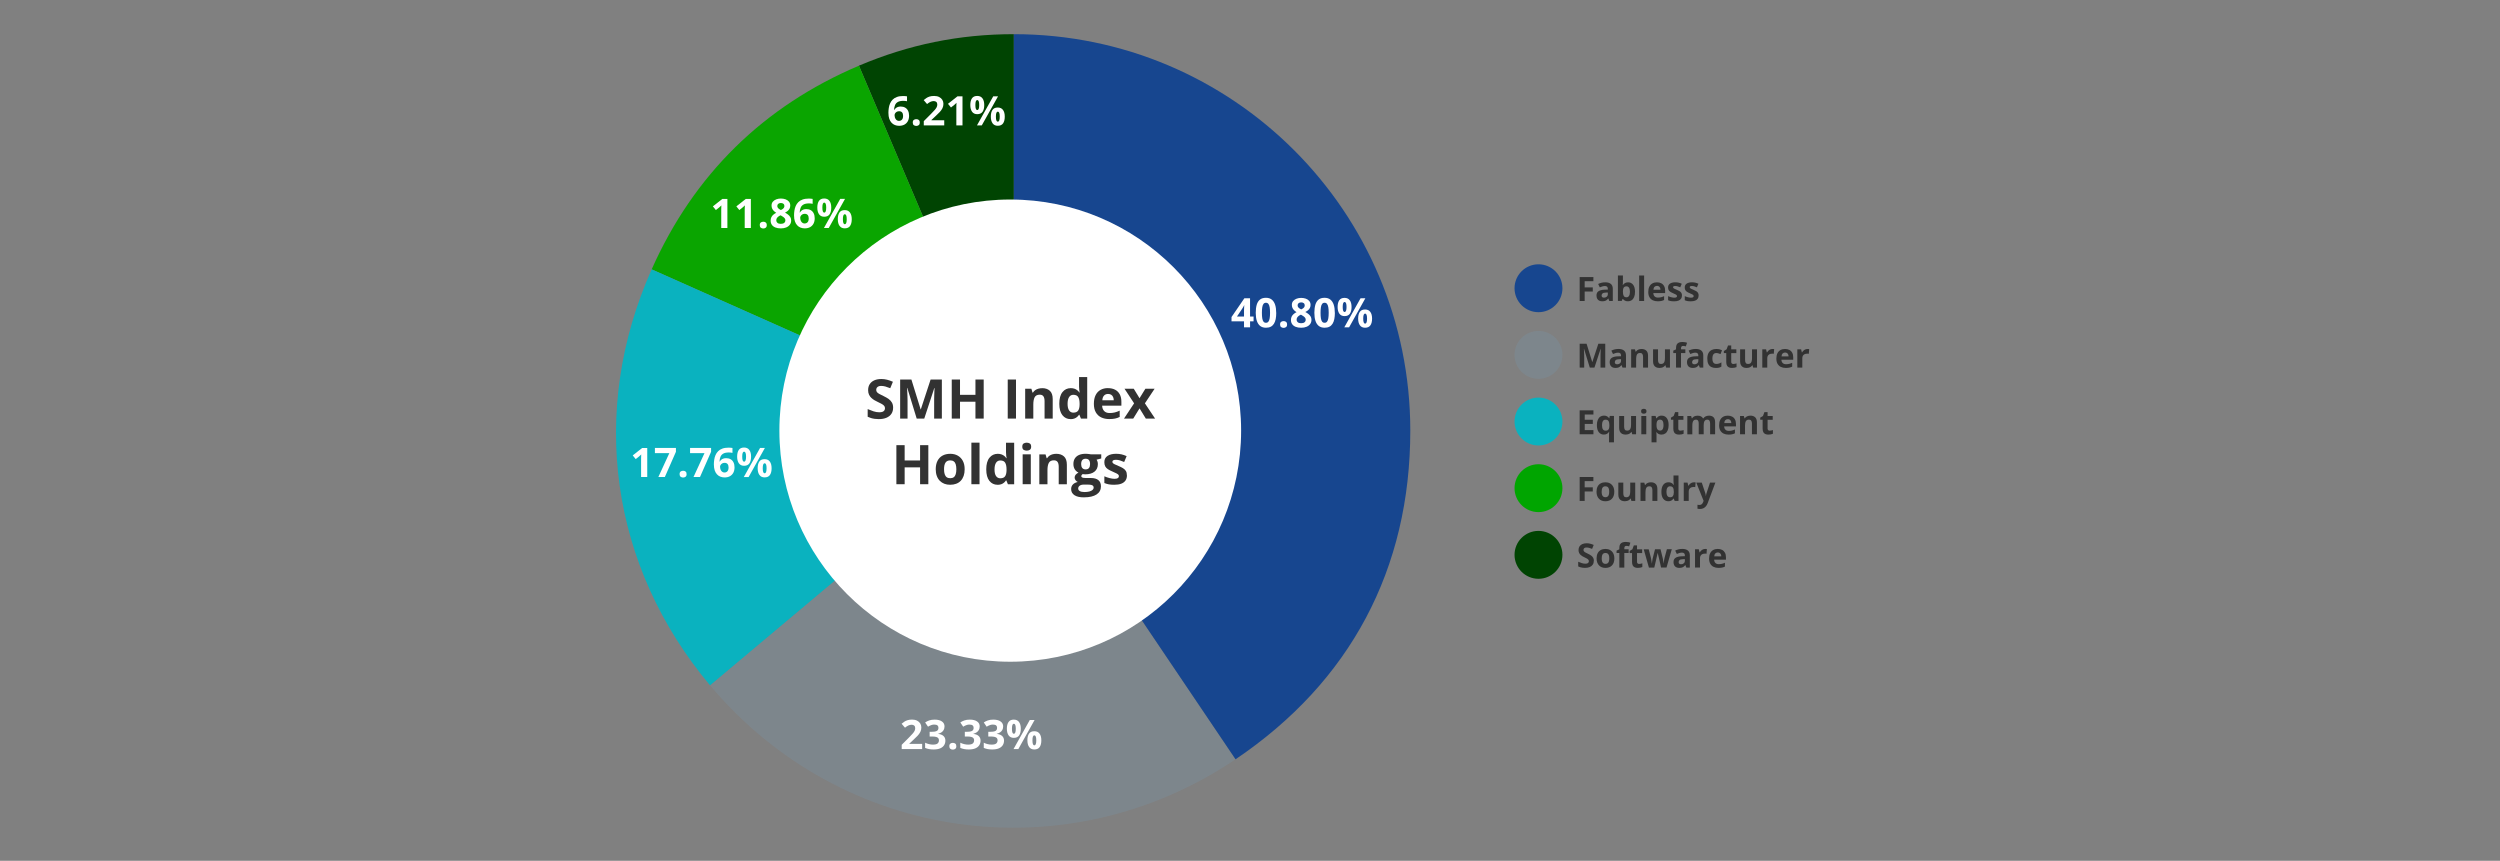 <?xml version="1.0" encoding="UTF-8"?>
<svg id="Working_Charts" data-name="Working Charts" xmlns="http://www.w3.org/2000/svg" width="1044" height="359.47" viewBox="0 0 1044 359.47">
  <rect x="0" y="0" width="1044" height="359.47" fill="#808080" stroke="none"/>
  <defs>
    <style>
      .cls-1 {
        fill: #7d868c;
      }

      .cls-1, .cls-2, .cls-3, .cls-4, .cls-5, .cls-6, .cls-7, .cls-8 {
        stroke-width: 0px;
      }

      .cls-2 {
        fill: #323232;
      }

      .cls-3 {
        fill: #fff;
      }

      .cls-4 {
        fill: #004402;
      }

      .cls-5 {
        fill: #17468f;
      }

      .cls-6 {
        fill: #0aa500;
      }

      .cls-7 {
        fill: #00a500;
      }

      .cls-8 {
        fill: #0ab2bf;
      }
    </style>
  </defs>
  <g>
    <path class="cls-4" d="M423.38,179.83L358.69,27.43c20.87-8.86,42.01-13.16,64.69-13.16v165.56Z"/>
    <path class="cls-6" d="M423.38,179.83l-151.25-67.34c17.63-39.59,46.66-68.12,86.56-85.06l64.69,152.4Z"/>
    <path class="cls-8" d="M423.38,179.83l-126.83,106.42c-41.73-49.73-50.83-114.45-24.42-173.76l151.25,67.34Z"/>
    <path class="cls-1" d="M423.38,179.83l92.58,137.25c-70.72,47.7-164.57,34.52-219.4-30.84l126.83-106.42Z"/>
    <path class="cls-5" d="M423.38,179.83V14.27c91.44,0,165.56,74.12,165.56,165.56,0,57.79-25.07,104.94-72.98,137.25l-92.58-137.25Z"/>
  </g>
  <g>
    <path class="cls-3" d="M523.5,134.18h-1.47v2.52h-2.53v-2.52h-5.22v-1.78l5.36-7.84h2.38v7.63h1.47v1.99ZM519.5,132.19v-2.06c0-.19,0-.42.01-.69,0-.27.02-.53.03-.8.01-.27.02-.5.04-.71.01-.21.02-.35.03-.44h-.07c-.11.23-.22.45-.33.66-.12.21-.25.44-.41.67l-2.24,3.36h2.95Z"/>
    <path class="cls-3" d="M532.96,130.63c0,.98-.08,1.85-.23,2.62s-.4,1.42-.74,1.96c-.34.54-.78.95-1.33,1.23s-1.21.42-1.99.42c-.98,0-1.79-.25-2.42-.74-.63-.5-1.1-1.21-1.4-2.14-.3-.93-.45-2.05-.45-3.35s.14-2.43.41-3.37c.28-.93.73-1.65,1.35-2.15s1.46-.75,2.5-.75c.98,0,1.78.25,2.41.74.63.5,1.1,1.21,1.41,2.14.31.93.46,2.06.46,3.37ZM526.97,130.63c0,.92.05,1.69.15,2.31.1.62.28,1.08.52,1.39.25.31.58.46,1.02.46s.77-.15,1.02-.46c.25-.31.43-.77.53-1.39.11-.62.16-1.39.16-2.32s-.05-1.7-.16-2.32c-.11-.62-.28-1.09-.53-1.4-.25-.31-.59-.47-1.02-.47s-.78.16-1.02.47c-.25.31-.42.78-.52,1.4s-.15,1.39-.15,2.32Z"/>
    <path class="cls-3" d="M534.56,135.51c0-.52.14-.89.43-1.1s.63-.32,1.04-.32.74.1,1.02.32.43.58.43,1.1-.14.86-.43,1.08-.63.33-1.02.33-.75-.11-1.04-.33-.43-.58-.43-1.08Z"/>
    <path class="cls-3" d="M543.37,124.4c.7,0,1.35.11,1.95.32.59.22,1.07.54,1.43.98.36.43.54.98.54,1.63,0,.49-.1.91-.29,1.28s-.45.68-.78.96c-.33.27-.7.51-1.12.72.43.23.85.49,1.24.79.39.3.71.65.96,1.06s.37.87.37,1.41c0,.68-.18,1.26-.54,1.76-.36.5-.86.88-1.51,1.15s-1.39.41-2.23.41c-.92,0-1.69-.13-2.33-.39-.64-.26-1.13-.63-1.46-1.12-.33-.48-.5-1.06-.5-1.74,0-.55.1-1.03.31-1.44s.49-.76.85-1.06c.36-.3.75-.55,1.18-.76-.36-.23-.69-.48-.99-.77-.3-.29-.54-.62-.71-.99s-.26-.8-.26-1.28c0-.64.18-1.18.55-1.61s.85-.76,1.44-.98c.6-.22,1.24-.33,1.93-.33ZM541.47,133.47c0,.44.16.8.47,1.08.31.28.78.43,1.4.43s1.12-.14,1.44-.41c.32-.27.48-.64.48-1.08,0-.31-.09-.58-.27-.81-.18-.23-.41-.44-.68-.63-.27-.19-.55-.36-.83-.52l-.23-.12c-.36.16-.67.34-.93.54s-.47.42-.62.67-.23.53-.23.85ZM543.36,126.28c-.42,0-.78.11-1.05.32-.28.22-.42.52-.42.91,0,.28.07.52.21.73.14.21.32.39.54.54.23.15.47.3.74.43.26-.12.5-.26.72-.41s.4-.33.54-.54.21-.46.21-.76c0-.39-.14-.7-.42-.91-.28-.22-.64-.32-1.07-.32Z"/>
    <path class="cls-3" d="M557.44,130.63c0,.98-.08,1.85-.23,2.62s-.4,1.42-.74,1.96c-.34.54-.78.95-1.33,1.23s-1.21.42-1.99.42c-.98,0-1.79-.25-2.42-.74-.63-.5-1.1-1.21-1.4-2.14-.3-.93-.45-2.05-.45-3.35s.14-2.43.41-3.37c.28-.93.73-1.65,1.35-2.15s1.46-.75,2.5-.75c.98,0,1.78.25,2.41.74.63.5,1.1,1.21,1.41,2.14.31.93.46,2.06.46,3.37ZM551.46,130.63c0,.92.05,1.69.15,2.31.1.62.28,1.08.52,1.39.25.31.58.46,1.02.46s.77-.15,1.02-.46c.25-.31.43-.77.53-1.39.11-.62.16-1.39.16-2.32s-.05-1.7-.16-2.32c-.11-.62-.28-1.09-.53-1.4-.25-.31-.59-.47-1.02-.47s-.78.16-1.02.47c-.25.31-.42.78-.52,1.4s-.15,1.39-.15,2.32Z"/>
    <path class="cls-3" d="M561.48,124.39c.96,0,1.69.33,2.18,1,.5.66.75,1.6.75,2.8s-.23,2.14-.7,2.81-1.21,1.01-2.23,1.01c-.94,0-1.66-.34-2.15-1.01-.49-.68-.74-1.61-.74-2.81s.23-2.13.69-2.8c.46-.66,1.19-1,2.2-1ZM561.5,126.12c-.27,0-.47.17-.6.51s-.19.86-.19,1.56.06,1.22.19,1.57.33.52.6.52.48-.17.61-.52c.13-.35.2-.87.2-1.57s-.07-1.22-.2-1.56-.33-.51-.61-.51ZM570.17,124.56l-6.79,12.14h-2.01l6.79-12.14h2.01ZM570.05,129.24c.96,0,1.69.33,2.18,1,.5.66.75,1.6.75,2.8s-.23,2.13-.7,2.81-1.21,1.01-2.23,1.01c-.94,0-1.66-.34-2.15-1.01s-.74-1.61-.74-2.81.23-2.13.69-2.8,1.19-1,2.2-1ZM570.07,130.97c-.27,0-.47.17-.6.51-.13.34-.19.86-.19,1.56s.06,1.22.19,1.57c.13.35.33.52.6.52s.48-.17.61-.52c.13-.35.2-.87.2-1.57s-.07-1.22-.2-1.56c-.13-.34-.33-.51-.61-.51Z"/>
  </g>
  <g>
    <path class="cls-3" d="M371,47.21c0-.7.05-1.39.15-2.07.1-.68.28-1.33.54-1.93.26-.61.62-1.14,1.08-1.61.46-.47,1.05-.84,1.77-1.1.71-.27,1.58-.4,2.59-.4.24,0,.52,0,.84.03.32.02.59.05.8.1v2.05c-.22-.05-.46-.09-.72-.12-.25-.03-.51-.05-.76-.05-1.02,0-1.8.16-2.36.48s-.95.77-1.17,1.33c-.23.57-.36,1.23-.4,1.98h.11c.16-.27.35-.51.59-.72s.53-.38.87-.5c.34-.12.74-.19,1.2-.19.71,0,1.33.15,1.86.45.52.3.93.74,1.21,1.31.28.57.43,1.26.43,2.08,0,.87-.17,1.63-.51,2.26-.34.63-.82,1.11-1.44,1.45-.62.33-1.36.5-2.21.5-.62,0-1.21-.11-1.75-.32-.54-.21-1.02-.54-1.42-.98s-.73-.99-.95-1.66c-.23-.67-.34-1.46-.34-2.37ZM375.41,50.48c.51,0,.92-.17,1.24-.51.32-.34.48-.88.48-1.61,0-.59-.14-1.06-.41-1.4-.28-.34-.69-.51-1.25-.51-.38,0-.71.08-1,.25-.29.17-.51.38-.67.64-.16.26-.23.52-.23.79s.04.56.12.84.2.53.35.76.35.41.58.55.5.21.8.21Z"/>
    <path class="cls-3" d="M381.17,51.18c0-.52.14-.89.43-1.1s.63-.32,1.04-.32.74.1,1.02.32.43.58.43,1.1-.14.86-.43,1.08-.63.33-1.02.33-.75-.11-1.04-.33-.43-.58-.43-1.08Z"/>
    <path class="cls-3" d="M394.32,52.37h-8.55v-1.78l3.07-3.08c.62-.63,1.12-1.16,1.49-1.58.38-.42.65-.81.82-1.16.17-.35.26-.72.26-1.12,0-.48-.14-.84-.41-1.08-.27-.24-.63-.36-1.08-.36-.47,0-.93.11-1.38.32s-.91.52-1.4.92l-1.41-1.65c.35-.3.72-.58,1.12-.85.39-.27.85-.48,1.37-.64.52-.16,1.15-.24,1.88-.24.8,0,1.49.14,2.07.43s1.02.68,1.33,1.17c.31.5.47,1.06.47,1.68,0,.67-.13,1.28-.4,1.83s-.66,1.1-1.17,1.64c-.51.54-1.13,1.14-1.85,1.8l-1.57,1.47v.12h5.33v2.16Z"/>
    <path class="cls-3" d="M401.96,52.37h-2.59v-7.02c0-.19,0-.43,0-.72,0-.29.01-.58.03-.88.01-.3.02-.57.03-.82-.06.07-.19.19-.37.37-.19.17-.36.33-.52.47l-1.41,1.12-1.25-1.54,3.94-3.11h2.12v12.14Z"/>
    <path class="cls-3" d="M408.09,40.06c.96,0,1.69.33,2.18,1,.5.66.75,1.6.75,2.8s-.23,2.14-.7,2.81-1.21,1.01-2.23,1.01c-.94,0-1.66-.34-2.15-1.01-.49-.68-.74-1.61-.74-2.81s.23-2.13.69-2.8c.46-.66,1.19-1,2.2-1ZM408.11,41.79c-.27,0-.47.17-.6.51s-.19.86-.19,1.56.06,1.22.19,1.57.33.52.6.52.48-.17.61-.52c.13-.35.2-.87.2-1.57s-.07-1.22-.2-1.56-.33-.51-.61-.51ZM416.78,40.23l-6.79,12.14h-2.01l6.79-12.14h2.01ZM416.66,44.9c.96,0,1.69.33,2.18,1,.5.66.75,1.6.75,2.8s-.23,2.13-.7,2.81-1.21,1.01-2.23,1.01c-.94,0-1.66-.34-2.15-1.01s-.74-1.61-.74-2.81.23-2.13.69-2.8,1.19-1,2.2-1ZM416.68,46.64c-.27,0-.47.17-.6.51-.13.34-.19.86-.19,1.56s.06,1.22.19,1.57c.13.35.33.52.6.52s.48-.17.61-.52c.13-.35.2-.87.2-1.57s-.07-1.22-.2-1.56c-.13-.34-.33-.51-.61-.51Z"/>
  </g>
  <g>
    <path class="cls-3" d="M303.78,95.2h-2.59v-7.02c0-.19,0-.43,0-.72,0-.29.01-.58.03-.88.01-.3.02-.57.03-.82-.06.07-.19.19-.37.37-.19.17-.36.33-.52.47l-1.41,1.12-1.25-1.54,3.94-3.11h2.12v12.14Z"/>
    <path class="cls-3" d="M313.58,95.2h-2.59v-7.02c0-.19,0-.43,0-.72,0-.29.01-.58.03-.88.01-.3.02-.57.03-.82-.06.07-.19.19-.37.37-.19.17-.36.33-.52.47l-1.41,1.12-1.25-1.54,3.94-3.11h2.12v12.14Z"/>
    <path class="cls-3" d="M317.28,94.01c0-.52.14-.89.43-1.1s.63-.32,1.04-.32.74.1,1.02.32.43.58.43,1.1-.14.86-.43,1.08-.63.33-1.02.33-.75-.11-1.04-.33-.43-.58-.43-1.08Z"/>
    <path class="cls-3" d="M326.09,82.91c.7,0,1.35.11,1.95.32.59.22,1.07.54,1.43.98.36.43.54.98.54,1.63,0,.49-.1.91-.29,1.28s-.45.68-.78.96c-.33.27-.7.51-1.12.72.43.23.85.49,1.24.79.39.3.71.65.96,1.06s.37.87.37,1.41c0,.68-.18,1.26-.54,1.76-.36.5-.86.88-1.51,1.15s-1.39.41-2.23.41c-.92,0-1.69-.13-2.33-.39-.64-.26-1.13-.63-1.46-1.12-.33-.48-.5-1.06-.5-1.74,0-.55.1-1.03.31-1.44s.49-.76.85-1.06c.36-.3.75-.55,1.18-.76-.36-.23-.69-.48-.99-.77-.3-.29-.54-.62-.71-.99s-.26-.8-.26-1.28c0-.64.18-1.18.55-1.61s.85-.76,1.44-.98c.6-.22,1.24-.33,1.93-.33ZM324.18,91.97c0,.44.16.8.47,1.08.31.28.78.43,1.4.43s1.12-.14,1.44-.41c.32-.27.48-.64.48-1.08,0-.31-.09-.58-.27-.81-.18-.23-.41-.44-.68-.63-.27-.19-.55-.36-.83-.52l-.23-.12c-.36.16-.67.34-.93.54s-.47.42-.62.67-.23.53-.23.85ZM326.07,84.78c-.42,0-.78.11-1.05.32-.28.22-.42.52-.42.91,0,.28.07.52.21.73.14.21.32.39.54.54.23.15.47.3.74.43.26-.12.5-.26.72-.41s.4-.33.54-.54.21-.46.21-.76c0-.39-.14-.7-.42-.91-.28-.22-.64-.32-1.07-.32Z"/>
    <path class="cls-3" d="M331.59,90.04c0-.7.05-1.39.15-2.07.1-.68.28-1.33.54-1.93.26-.61.62-1.14,1.08-1.61.46-.47,1.05-.84,1.77-1.1.71-.27,1.58-.4,2.59-.4.24,0,.52,0,.84.03.32.02.59.05.8.1v2.05c-.22-.05-.46-.09-.72-.12-.25-.03-.51-.05-.76-.05-1.02,0-1.8.16-2.36.48s-.95.77-1.17,1.33c-.23.57-.36,1.23-.4,1.98h.11c.16-.27.35-.51.59-.72s.53-.38.87-.5c.34-.12.74-.19,1.2-.19.71,0,1.33.15,1.86.45.52.3.93.74,1.21,1.31.28.57.43,1.26.43,2.08,0,.87-.17,1.63-.51,2.26-.34.63-.82,1.11-1.44,1.45-.62.33-1.36.5-2.21.5-.62,0-1.21-.11-1.75-.32-.54-.21-1.02-.54-1.42-.98s-.73-.99-.95-1.66c-.23-.67-.34-1.46-.34-2.37ZM336,93.32c.51,0,.92-.17,1.24-.51.32-.34.48-.88.48-1.61,0-.59-.14-1.06-.41-1.4-.28-.34-.69-.51-1.25-.51-.38,0-.71.08-1,.25-.29.17-.51.38-.67.64-.16.26-.23.52-.23.79s.04.56.12.84.2.53.35.76.35.41.58.55.5.21.8.21Z"/>
    <path class="cls-3" d="M344.2,82.89c.96,0,1.69.33,2.18,1,.5.66.75,1.6.75,2.8s-.23,2.14-.7,2.81-1.21,1.01-2.23,1.01c-.94,0-1.66-.34-2.15-1.01-.49-.68-.74-1.61-.74-2.81s.23-2.13.69-2.8c.46-.66,1.19-1,2.2-1ZM344.21,84.62c-.27,0-.47.17-.6.51s-.19.86-.19,1.56.06,1.22.19,1.57.33.52.6.52.48-.17.61-.52c.13-.35.2-.87.2-1.57s-.07-1.22-.2-1.56-.33-.51-.61-.51ZM352.88,83.06l-6.79,12.14h-2.01l6.79-12.14h2.01ZM352.76,87.74c.96,0,1.69.33,2.18,1,.5.66.75,1.6.75,2.8s-.23,2.13-.7,2.81-1.21,1.01-2.23,1.01c-.94,0-1.66-.34-2.15-1.01s-.74-1.61-.74-2.81.23-2.13.69-2.8,1.19-1,2.2-1ZM352.78,89.47c-.27,0-.47.17-.6.51-.13.34-.19.86-.19,1.56s.06,1.22.19,1.57c.13.35.33.52.6.52s.48-.17.61-.52c.13-.35.2-.87.2-1.57s-.07-1.22-.2-1.56c-.13-.34-.33-.51-.61-.51Z"/>
  </g>
  <g>
    <path class="cls-3" d="M270.31,199.2h-2.59v-7.02c0-.19,0-.43,0-.72,0-.29.01-.58.03-.88.01-.3.02-.57.03-.82-.06.07-.19.2-.37.37-.19.17-.36.33-.52.47l-1.41,1.12-1.25-1.54,3.94-3.11h2.12v12.14Z"/>
    <path class="cls-3" d="M274.93,199.2l4.59-9.98h-6.03v-2.16h8.78v1.61l-4.63,10.53h-2.71Z"/>
    <path class="cls-3" d="M283.8,198.01c0-.52.14-.89.43-1.1.29-.21.63-.32,1.04-.32s.74.11,1.02.32c.29.21.43.58.43,1.1s-.14.86-.43,1.08c-.29.22-.63.33-1.02.33s-.75-.11-1.04-.33c-.29-.22-.43-.58-.43-1.08Z"/>
    <path class="cls-3" d="M289.61,199.2l4.59-9.98h-6.03v-2.16h8.78v1.61l-4.63,10.53h-2.71Z"/>
    <path class="cls-3" d="M298.11,194.05c0-.7.05-1.39.15-2.07.1-.68.28-1.33.54-1.93.26-.61.62-1.14,1.08-1.61.46-.47,1.05-.84,1.77-1.1.71-.27,1.58-.4,2.59-.4.24,0,.52,0,.84.03.32.02.59.05.8.1v2.05c-.22-.05-.46-.09-.72-.12s-.51-.05-.76-.05c-1.02,0-1.8.16-2.36.48-.55.32-.95.76-1.17,1.33-.23.57-.36,1.23-.4,1.98h.11c.16-.27.35-.51.59-.72.24-.21.53-.38.87-.5.34-.12.74-.19,1.2-.19.71,0,1.33.15,1.86.45s.93.74,1.21,1.31c.28.57.43,1.26.43,2.08,0,.87-.17,1.63-.51,2.26-.34.63-.82,1.11-1.44,1.45s-1.36.5-2.21.5c-.62,0-1.21-.11-1.75-.32s-1.02-.54-1.42-.98-.73-.99-.95-1.66-.34-1.46-.34-2.37ZM302.53,197.32c.51,0,.92-.17,1.24-.52.32-.34.48-.88.48-1.61,0-.59-.14-1.06-.41-1.4-.28-.34-.69-.51-1.25-.51-.38,0-.71.08-1,.25-.29.17-.51.38-.67.64-.16.26-.23.52-.23.79s.04.56.12.84c.08.28.2.53.35.76s.35.41.58.55.5.21.8.21Z"/>
    <path class="cls-3" d="M310.72,186.89c.96,0,1.69.33,2.18,1,.5.66.75,1.6.75,2.8s-.23,2.14-.7,2.81c-.47.67-1.21,1.01-2.23,1.01-.94,0-1.66-.34-2.15-1.01-.49-.68-.74-1.61-.74-2.81s.23-2.13.69-2.8c.46-.66,1.19-1,2.2-1ZM310.74,188.63c-.27,0-.47.17-.6.51s-.19.86-.19,1.56.06,1.22.19,1.57c.13.35.33.52.6.52s.48-.17.61-.52.2-.87.2-1.57-.07-1.22-.2-1.56-.33-.51-.61-.51ZM319.41,187.07l-6.79,12.14h-2.01l6.79-12.14h2.01ZM319.29,191.74c.96,0,1.69.33,2.18,1,.5.66.75,1.6.75,2.8s-.23,2.13-.7,2.81-1.21,1.01-2.23,1.01c-.94,0-1.66-.34-2.15-1.01s-.74-1.61-.74-2.81.23-2.13.69-2.8,1.19-1,2.2-1ZM319.31,193.47c-.27,0-.47.17-.6.51-.13.34-.19.86-.19,1.56s.06,1.22.19,1.57c.13.35.33.52.6.52s.48-.17.61-.52c.13-.35.2-.87.2-1.57s-.07-1.22-.2-1.56c-.13-.34-.33-.51-.61-.51Z"/>
  </g>
  <g>
    <path class="cls-3" d="M385.1,312.82h-8.55v-1.79l3.07-3.08c.62-.63,1.12-1.16,1.49-1.58.38-.42.65-.81.82-1.16.17-.35.26-.72.26-1.12,0-.48-.14-.84-.41-1.08-.27-.24-.63-.36-1.08-.36-.47,0-.93.11-1.38.32s-.91.52-1.4.92l-1.41-1.65c.35-.3.72-.58,1.12-.85.39-.27.85-.48,1.37-.64.52-.16,1.15-.25,1.88-.25.8,0,1.49.14,2.07.43.58.29,1.02.68,1.33,1.17.31.5.47,1.06.47,1.68,0,.67-.13,1.28-.4,1.83-.27.55-.66,1.1-1.17,1.64-.51.54-1.13,1.14-1.85,1.8l-1.57,1.47v.12h5.33v2.16Z"/>
    <path class="cls-3" d="M394.42,303.4c0,.56-.12,1.04-.35,1.45-.23.41-.55.74-.95,1-.4.26-.85.45-1.34.57v.05c.98.12,1.73.42,2.24.9.51.48.77,1.11.77,1.91,0,.71-.17,1.34-.52,1.9-.35.56-.89,1-1.61,1.32-.73.32-1.66.48-2.8.48-.67,0-1.3-.05-1.89-.16-.58-.11-1.13-.27-1.64-.49v-2.18c.52.27,1.07.47,1.65.6.58.14,1.11.2,1.61.2.93,0,1.58-.16,1.95-.48.37-.32.56-.77.56-1.34,0-.34-.09-.62-.26-.86s-.47-.41-.9-.53c-.43-.12-1.02-.18-1.79-.18h-.93v-1.97h.95c.75,0,1.33-.07,1.72-.21.39-.14.66-.33.8-.58s.21-.53.21-.84c0-.43-.13-.77-.4-1.01-.27-.24-.71-.37-1.34-.37-.39,0-.75.05-1.07.15-.32.1-.61.21-.87.35s-.48.27-.68.39l-1.2-1.77c.48-.34,1.04-.63,1.69-.85.64-.23,1.41-.34,2.31-.34,1.26,0,2.26.25,3,.76.74.5,1.1,1.21,1.1,2.13Z"/>
    <path class="cls-3" d="M396.44,311.63c0-.52.14-.88.43-1.1.29-.21.63-.32,1.04-.32s.74.11,1.02.32c.29.21.43.58.43,1.1s-.14.86-.43,1.08c-.29.22-.63.33-1.02.33s-.75-.11-1.04-.33c-.29-.22-.43-.58-.43-1.08Z"/>
    <path class="cls-3" d="M409.11,303.4c0,.56-.12,1.04-.35,1.45-.23.41-.55.74-.95,1-.4.26-.85.45-1.34.57v.05c.98.12,1.73.42,2.24.9.51.48.77,1.11.77,1.91,0,.71-.17,1.34-.52,1.9-.35.56-.89,1-1.61,1.32-.73.32-1.66.48-2.8.48-.67,0-1.3-.05-1.89-.16-.58-.11-1.13-.27-1.64-.49v-2.18c.52.27,1.07.47,1.65.6.58.14,1.11.2,1.61.2.93,0,1.58-.16,1.95-.48.37-.32.56-.77.56-1.34,0-.34-.09-.62-.26-.86s-.47-.41-.9-.53c-.43-.12-1.02-.18-1.79-.18h-.93v-1.97h.95c.75,0,1.33-.07,1.72-.21.39-.14.66-.33.8-.58s.21-.53.21-.84c0-.43-.13-.77-.4-1.01-.27-.24-.71-.37-1.34-.37-.39,0-.75.05-1.07.15-.32.1-.61.21-.87.35s-.48.27-.68.39l-1.2-1.77c.48-.34,1.04-.63,1.69-.85.64-.23,1.41-.34,2.31-.34,1.26,0,2.26.25,3,.76.74.5,1.1,1.21,1.1,2.13Z"/>
    <path class="cls-3" d="M418.91,303.4c0,.56-.12,1.04-.35,1.45-.23.41-.55.74-.95,1-.4.26-.85.45-1.34.57v.05c.98.12,1.73.42,2.24.9.51.48.77,1.11.77,1.91,0,.71-.17,1.34-.52,1.9-.35.56-.89,1-1.61,1.32-.73.32-1.66.48-2.8.48-.67,0-1.3-.05-1.89-.16-.58-.11-1.13-.27-1.64-.49v-2.18c.52.27,1.07.47,1.65.6.58.14,1.11.2,1.61.2.93,0,1.58-.16,1.95-.48.37-.32.56-.77.56-1.34,0-.34-.09-.62-.26-.86s-.47-.41-.9-.53c-.43-.12-1.02-.18-1.79-.18h-.93v-1.97h.95c.75,0,1.33-.07,1.72-.21.39-.14.66-.33.8-.58s.21-.53.21-.84c0-.43-.13-.77-.4-1.01-.27-.24-.71-.37-1.34-.37-.39,0-.75.05-1.07.15-.32.1-.61.21-.87.35s-.48.27-.68.39l-1.2-1.77c.48-.34,1.04-.63,1.69-.85.64-.23,1.41-.34,2.31-.34,1.26,0,2.26.25,3,.76.74.5,1.1,1.21,1.1,2.13Z"/>
    <path class="cls-3" d="M423.36,300.51c.96,0,1.69.33,2.18,1,.5.66.75,1.6.75,2.8s-.23,2.14-.7,2.81c-.47.68-1.21,1.01-2.23,1.01-.94,0-1.66-.34-2.15-1.01-.49-.67-.74-1.61-.74-2.81s.23-2.13.69-2.8c.46-.66,1.19-1,2.2-1ZM423.38,302.25c-.27,0-.47.17-.6.51-.13.34-.19.86-.19,1.56s.06,1.22.19,1.57.33.52.6.52.48-.17.61-.52c.13-.35.2-.87.2-1.57s-.07-1.22-.2-1.56c-.13-.34-.33-.51-.61-.51ZM432.04,300.68l-6.79,12.14h-2.01l6.79-12.14h2.01ZM431.93,305.36c.96,0,1.69.33,2.18,1,.5.66.75,1.6.75,2.8s-.23,2.13-.7,2.81c-.47.67-1.21,1.01-2.23,1.01-.94,0-1.66-.34-2.15-1.01-.49-.68-.74-1.61-.74-2.81s.23-2.13.69-2.8,1.19-1,2.2-1ZM431.94,307.09c-.27,0-.47.17-.6.51-.13.34-.19.86-.19,1.56s.06,1.22.19,1.57c.13.35.33.52.6.52s.48-.17.61-.52c.13-.35.2-.87.2-1.57s-.07-1.22-.2-1.56c-.13-.34-.33-.51-.61-.51Z"/>
  </g>
  <g>
    <ellipse class="cls-3" cx="421.88" cy="179.83" rx="96.41" ry="96.51"/>
    <g>
      <path class="cls-2" d="M372.96,170.27c0,.97-.23,1.81-.7,2.52s-1.15,1.26-2.04,1.65c-.9.39-1.98.58-3.26.58-.56,0-1.12-.04-1.66-.11-.54-.07-1.06-.18-1.55-.33-.49-.15-.96-.33-1.41-.54v-3.21c.77.34,1.58.65,2.41.93.83.28,1.66.41,2.47.41.56,0,1.02-.07,1.37-.22.35-.15.6-.35.75-.61.16-.26.23-.56.23-.89,0-.41-.14-.76-.41-1.05s-.65-.56-1.13-.81c-.48-.25-1.02-.52-1.62-.81-.38-.18-.79-.4-1.24-.65-.45-.26-.87-.57-1.27-.94-.4-.37-.73-.82-.99-1.36s-.38-1.17-.38-1.91c0-.97.22-1.81.67-2.5.45-.69,1.08-1.22,1.91-1.59s1.81-.55,2.94-.55c.85,0,1.66.1,2.42.3.77.2,1.57.48,2.41.85l-1.11,2.69c-.75-.3-1.42-.54-2.02-.71-.59-.17-1.2-.25-1.82-.25-.43,0-.8.07-1.1.21-.3.14-.54.33-.69.58-.16.25-.23.54-.23.86,0,.39.11.71.34.98s.57.52,1.03.76c.46.25,1.03.53,1.71.86.83.39,1.54.81,2.13,1.23.59.43,1.05.93,1.37,1.51.32.58.48,1.29.48,2.15Z"/>
      <path class="cls-2" d="M382.81,174.8l-3.92-12.8h-.1c.02.31.04.76.07,1.38.03.61.06,1.27.09,1.96.03.69.04,1.32.04,1.87v7.59h-3.09v-16.31h4.7l3.86,12.47h.07l4.09-12.47h4.7v16.31h-3.22v-7.72c0-.51,0-1.1.03-1.77s.04-1.31.07-1.91.05-1.06.07-1.37h-.1l-4.2,12.77h-3.17Z"/>
      <path class="cls-2" d="M410.79,174.8h-3.44v-7.04h-6.45v7.04h-3.45v-16.31h3.45v6.39h6.45v-6.39h3.44v16.31Z"/>
      <path class="cls-2" d="M420.83,174.8v-16.31h3.45v16.31h-3.45Z"/>
      <path class="cls-2" d="M435.19,162.09c1.33,0,2.4.36,3.21,1.09.81.73,1.21,1.89,1.21,3.49v8.13h-3.4v-7.28c0-.89-.16-1.57-.48-2.02s-.83-.68-1.52-.68c-1.04,0-1.75.35-2.13,1.06s-.57,1.73-.57,3.06v5.87h-3.4v-12.47h2.6l.46,1.6h.19c.27-.43.6-.78,1-1.05.4-.27.84-.46,1.33-.59.49-.13.99-.19,1.51-.19Z"/>
      <path class="cls-2" d="M447.06,175.02c-1.39,0-2.52-.54-3.39-1.63-.87-1.09-1.31-2.69-1.31-4.8s.44-3.75,1.33-4.85c.88-1.1,2.04-1.65,3.47-1.65.59,0,1.12.08,1.57.25s.85.38,1.18.66c.33.27.61.58.84.93h.11c-.04-.24-.1-.59-.16-1.05-.06-.46-.09-.94-.09-1.43v-3.99h3.41v17.36h-2.61l-.66-1.62h-.15c-.22.34-.48.65-.81.93s-.71.5-1.15.66-.97.25-1.57.25ZM448.26,172.31c.93,0,1.58-.28,1.97-.83.38-.55.59-1.39.61-2.5v-.37c0-1.21-.19-2.14-.56-2.78-.37-.64-1.06-.96-2.07-.96-.75,0-1.34.32-1.76.97-.42.65-.63,1.58-.63,2.8s.21,2.14.64,2.76,1.03.93,1.81.93Z"/>
      <path class="cls-2" d="M462.7,162.09c1.15,0,2.14.22,2.98.66s1.47,1.08,1.93,1.92c.45.84.68,1.87.68,3.08v1.65h-8.04c.04.96.32,1.71.86,2.26.54.55,1.29.82,2.25.82.79,0,1.52-.08,2.18-.25s1.34-.41,2.04-.74v2.63c-.62.31-1.26.53-1.93.67s-1.49.21-2.45.21c-1.25,0-2.35-.23-3.32-.69-.96-.46-1.72-1.16-2.26-2.11-.55-.94-.82-2.13-.82-3.57s.25-2.67.74-3.64c.49-.97,1.18-1.7,2.07-2.19.88-.49,1.91-.73,3.09-.73ZM462.72,164.51c-.66,0-1.21.21-1.64.64s-.69,1.09-.75,2h4.77c0-.51-.1-.96-.27-1.35-.17-.39-.43-.71-.78-.94-.35-.23-.79-.35-1.32-.35Z"/>
      <path class="cls-2" d="M473.6,168.43l-4.01-6.1h3.86l2.42,3.97,2.44-3.97h3.86l-4.06,6.1,4.25,6.37h-3.87l-2.62-4.27-2.63,4.27h-3.86l4.22-6.37Z"/>
      <path class="cls-2" d="M387.67,202.21h-3.44v-7.04h-6.45v7.04h-3.45v-16.31h3.45v6.39h6.45v-6.39h3.44v16.31Z"/>
      <path class="cls-2" d="M402.84,195.96c0,1.04-.14,1.96-.42,2.77-.28.8-.68,1.48-1.21,2.04-.53.55-1.17.97-1.92,1.25s-1.59.42-2.52.42c-.88,0-1.68-.14-2.41-.42-.73-.28-1.37-.7-1.91-1.25-.54-.55-.96-1.23-1.25-2.04-.29-.8-.44-1.72-.44-2.77,0-1.38.25-2.55.74-3.51.49-.96,1.19-1.69,2.1-2.19s1.99-.75,3.24-.75c1.17,0,2.2.25,3.1.75.9.5,1.61,1.23,2.13,2.19.52.96.77,2.13.77,3.51ZM394.23,195.96c0,.82.09,1.51.27,2.06s.46.98.84,1.26c.38.28.87.42,1.48.42s1.09-.14,1.47-.42c.38-.28.65-.7.82-1.26.17-.56.26-1.25.26-2.06s-.09-1.51-.26-2.06c-.17-.55-.45-.96-.83-1.23-.38-.28-.87-.41-1.48-.41-.9,0-1.55.31-1.96.93s-.61,1.54-.61,2.78Z"/>
      <path class="cls-2" d="M409.05,202.21h-3.4v-17.36h3.4v17.36Z"/>
      <path class="cls-2" d="M416.56,202.44c-1.39,0-2.52-.54-3.39-1.63-.87-1.09-1.31-2.69-1.31-4.8s.44-3.75,1.33-4.85,2.04-1.65,3.47-1.65c.59,0,1.12.08,1.57.25.45.16.85.38,1.18.66s.61.58.84.93h.11c-.04-.24-.1-.59-.16-1.05-.06-.46-.09-.94-.09-1.43v-3.99h3.41v17.36h-2.61l-.66-1.62h-.15c-.22.34-.48.65-.81.93-.32.28-.71.5-1.15.66-.45.16-.97.25-1.57.25ZM417.75,199.73c.93,0,1.58-.28,1.97-.83.38-.55.59-1.39.61-2.5v-.37c0-1.21-.19-2.14-.56-2.78s-1.06-.96-2.07-.96c-.75,0-1.34.32-1.76.97-.42.65-.63,1.58-.63,2.8s.21,2.14.64,2.75,1.03.93,1.81.93Z"/>
      <path class="cls-2" d="M428.76,184.86c.51,0,.94.12,1.3.35.36.23.55.67.55,1.31s-.18,1.07-.55,1.31c-.36.24-.8.36-1.3.36s-.95-.12-1.31-.36c-.36-.24-.54-.68-.54-1.31s.18-1.08.54-1.31.8-.35,1.31-.35ZM430.46,189.74v12.47h-3.4v-12.47h3.4Z"/>
      <path class="cls-2" d="M441.1,189.51c1.33,0,2.4.36,3.21,1.09.81.72,1.21,1.89,1.21,3.49v8.13h-3.4v-7.29c0-.89-.16-1.57-.48-2.02-.32-.45-.83-.68-1.52-.68-1.04,0-1.75.35-2.13,1.06-.38.71-.57,1.73-.57,3.06v5.87h-3.4v-12.47h2.6l.46,1.59h.19c.27-.43.6-.78,1-1.05.4-.27.84-.46,1.33-.59.49-.13.99-.19,1.51-.19Z"/>
      <path class="cls-2" d="M452.67,207.7c-1.74,0-3.07-.3-3.98-.91-.92-.61-1.38-1.46-1.38-2.55,0-.75.23-1.38.7-1.89.47-.51,1.16-.87,2.06-1.08-.35-.15-.65-.39-.91-.73-.26-.34-.39-.7-.39-1.08,0-.48.14-.87.41-1.19.27-.32.67-.63,1.19-.93-.65-.28-1.17-.74-1.55-1.36-.38-.62-.57-1.36-.57-2.21,0-.91.2-1.68.6-2.31.4-.64.98-1.12,1.74-1.46.76-.33,1.69-.5,2.78-.5.23,0,.5.01.8.04.3.03.58.06.84.1.26.04.43.07.52.09h4.35v1.73l-1.95.5c.18.28.31.57.4.88.09.31.13.64.13.99,0,1.34-.47,2.38-1.4,3.13-.93.75-2.23,1.12-3.88,1.12-.39-.02-.77-.05-1.11-.09-.17.13-.3.28-.39.42-.09.15-.13.31-.13.47s.07.3.21.41c.14.11.35.19.62.25.28.06.63.08,1.04.08h2.12c1.37,0,2.41.29,3.13.88.72.59,1.08,1.45,1.08,2.59,0,1.46-.61,2.59-1.82,3.39-1.21.8-2.96,1.21-5.23,1.21ZM452.81,205.48c.81,0,1.51-.08,2.09-.23.58-.15,1.03-.37,1.34-.65s.47-.61.47-1c0-.31-.09-.56-.27-.74s-.46-.31-.82-.38c-.37-.07-.84-.11-1.41-.11h-1.76c-.42,0-.79.07-1.12.2s-.59.32-.79.56c-.19.24-.29.52-.29.84,0,.47.22.84.67,1.1.45.27,1.08.4,1.89.4ZM453.36,196.02c.64,0,1.11-.2,1.4-.59.3-.39.45-.93.45-1.61,0-.75-.15-1.31-.46-1.69-.31-.38-.77-.56-1.39-.56s-1.09.19-1.4.56c-.31.38-.47.94-.47,1.69,0,.68.15,1.21.46,1.61.31.39.78.59,1.41.59Z"/>
      <path class="cls-2" d="M470.61,198.51c0,.85-.2,1.56-.6,2.15-.4.58-.99,1.03-1.78,1.33-.79.3-1.77.45-2.94.45-.87,0-1.61-.06-2.23-.17-.62-.11-1.25-.3-1.88-.56v-2.81c.68.3,1.4.56,2.18.75.78.2,1.46.3,2.04.3.66,0,1.13-.1,1.42-.3s.43-.46.43-.78c0-.21-.06-.4-.17-.56-.12-.17-.36-.36-.74-.57s-.97-.49-1.78-.83c-.78-.33-1.42-.66-1.92-.99s-.87-.73-1.11-1.19c-.24-.46-.36-1.04-.36-1.75,0-1.15.45-2.02,1.34-2.6s2.09-.88,3.59-.88c.77,0,1.51.08,2.21.23.7.16,1.42.41,2.17.75l-1.03,2.45c-.62-.27-1.2-.49-1.74-.66s-1.1-.26-1.67-.26c-.5,0-.87.07-1.13.2-.25.13-.38.34-.38.61,0,.2.06.38.19.54s.38.33.76.52.93.43,1.65.73c.71.29,1.32.59,1.84.91s.92.71,1.2,1.17c.28.46.42,1.07.42,1.8Z"/>
    </g>
  </g>
  <circle class="cls-5" cx="642.47" cy="120.37" r="10"/>
  <circle class="cls-1" cx="642.47" cy="148.2" r="10"/>
  <circle class="cls-8" cx="642.47" cy="176.03" r="10"/>
  <circle class="cls-7" cx="642.47" cy="203.86" r="10"/>
  <circle class="cls-4" cx="642.47" cy="231.7" r="10"/>
  <g>
    <path class="cls-2" d="M661.75,125.69h-2.08v-9.99h5.73v1.74h-3.64v2.58h3.39v1.73h-3.39v3.95Z"/>
    <path class="cls-2" d="M670.32,117.89c1.03,0,1.81.22,2.36.67s.82,1.13.82,2.04v5.09h-1.46l-.4-1.04h-.05c-.22.27-.44.5-.67.67s-.49.3-.79.38-.66.12-1.08.12c-.45,0-.86-.09-1.21-.26s-.64-.44-.84-.8-.31-.81-.31-1.36c0-.81.28-1.41.85-1.79s1.42-.6,2.56-.64l1.33-.04v-.33c0-.4-.1-.69-.31-.88s-.5-.28-.88-.28-.73.05-1.09.16-.71.24-1.07.4l-.69-1.41c.41-.21.86-.38,1.36-.51s1.02-.18,1.56-.18ZM671.43,122.15l-.81.03c-.67.02-1.14.14-1.4.36s-.39.52-.39.88c0,.32.09.55.28.68s.43.2.73.2c.45,0,.82-.13,1.13-.4s.46-.64.46-1.13v-.63Z"/>
    <path class="cls-2" d="M677.73,115.05v2.47c0,.29,0,.57-.02.85s-.04.5-.06.66h.08c.2-.31.47-.58.82-.8s.8-.33,1.35-.33c.86,0,1.55.33,2.08,1s.8,1.65.8,2.95c0,.87-.12,1.6-.37,2.19s-.59,1.03-1.03,1.33-.95.45-1.54.45-1-.1-1.33-.3-.59-.43-.79-.68h-.14l-.35.84h-1.59v-10.64h2.08ZM679.23,119.57c-.36,0-.65.08-.87.23s-.37.38-.47.68-.15.68-.16,1.14v.23c0,.74.11,1.31.33,1.71s.62.59,1.2.59c.43,0,.77-.2,1.02-.59s.38-.97.38-1.72-.13-1.31-.38-1.69-.6-.57-1.05-.57Z"/>
    <path class="cls-2" d="M686.59,125.69h-2.08v-10.64h2.08v10.64Z"/>
    <path class="cls-2" d="M691.93,117.9c.71,0,1.31.14,1.83.41s.9.66,1.18,1.18.42,1.14.42,1.89v1.01h-4.93c.02.59.2,1.05.53,1.38s.79.5,1.38.5c.49,0,.93-.05,1.34-.15s.82-.25,1.25-.45v1.61c-.38.19-.77.32-1.19.41s-.91.13-1.5.13c-.77,0-1.44-.14-2.03-.42s-1.05-.71-1.39-1.29-.5-1.31-.5-2.19.15-1.64.45-2.23.73-1.04,1.27-1.34,1.17-.45,1.89-.45ZM691.94,119.38c-.41,0-.74.13-1.01.39s-.42.67-.46,1.22h2.93c0-.31-.06-.59-.17-.83s-.27-.43-.48-.57-.48-.21-.81-.21Z"/>
    <path class="cls-2" d="M702.38,123.42c0,.52-.12.96-.37,1.32s-.61.63-1.09.81-1.08.28-1.8.28c-.53,0-.99-.03-1.37-.1s-.76-.18-1.15-.34v-1.72c.41.19.86.34,1.34.46s.89.18,1.25.18c.41,0,.7-.06.87-.18s.26-.28.26-.48c0-.13-.04-.24-.11-.35s-.22-.22-.45-.35-.6-.3-1.09-.51c-.48-.2-.87-.4-1.18-.61s-.54-.45-.68-.73-.22-.64-.22-1.07c0-.71.27-1.24.82-1.6s1.28-.54,2.2-.54c.47,0,.93.05,1.36.14s.87.25,1.33.46l-.63,1.5c-.38-.16-.73-.3-1.07-.4s-.68-.16-1.02-.16c-.31,0-.54.04-.69.12s-.23.21-.23.38c0,.12.04.23.12.33s.23.2.46.32.57.27,1.02.45c.43.18.81.36,1.13.56s.56.43.74.72.26.65.26,1.1Z"/>
    <path class="cls-2" d="M709.34,123.42c0,.52-.12.96-.37,1.32s-.61.63-1.09.81-1.08.28-1.8.28c-.53,0-.99-.03-1.37-.1s-.76-.18-1.15-.34v-1.72c.41.19.86.34,1.34.46s.89.18,1.25.18c.41,0,.7-.06.87-.18s.26-.28.26-.48c0-.13-.04-.24-.11-.35s-.22-.22-.45-.35-.6-.3-1.09-.51c-.48-.2-.87-.4-1.18-.61s-.54-.45-.68-.73-.22-.64-.22-1.07c0-.71.27-1.24.82-1.6s1.28-.54,2.2-.54c.47,0,.93.05,1.36.14s.87.25,1.33.46l-.63,1.5c-.38-.16-.73-.3-1.07-.4s-.68-.16-1.02-.16c-.31,0-.54.04-.69.12s-.23.21-.23.38c0,.12.04.23.12.33s.23.2.46.32.57.27,1.02.45c.43.18.81.36,1.13.56s.56.43.74.72.26.65.26,1.1Z"/>
  </g>
  <g>
    <path class="cls-2" d="M663.9,153.52l-2.41-7.84h-.06c0,.19.02.47.04.84s.04.78.06,1.2.03.81.03,1.15v4.65h-1.89v-9.99h2.88l2.37,7.64h.04l2.51-7.64h2.88v9.99h-1.98v-4.73c0-.31,0-.68.02-1.09s.03-.8.04-1.17.03-.65.04-.84h-.06l-2.58,7.83h-1.94Z"/>
    <path class="cls-2" d="M675.83,145.72c1.03,0,1.81.22,2.36.67s.82,1.13.82,2.04v5.09h-1.46l-.4-1.04h-.05c-.22.27-.44.5-.67.67s-.49.3-.79.38-.66.12-1.08.12c-.45,0-.86-.09-1.21-.26s-.64-.44-.84-.8-.31-.81-.31-1.36c0-.81.28-1.41.85-1.79s1.42-.6,2.56-.64l1.33-.04v-.33c0-.4-.1-.69-.31-.88s-.5-.28-.88-.28-.73.05-1.09.16-.71.24-1.07.4l-.69-1.41c.41-.21.86-.38,1.36-.51s1.02-.18,1.56-.18ZM676.94,149.98l-.81.03c-.67.02-1.14.14-1.4.36s-.39.52-.39.88c0,.32.09.55.28.68s.43.2.73.2c.45,0,.82-.13,1.13-.4s.46-.64.46-1.13v-.63Z"/>
    <path class="cls-2" d="M685.5,145.73c.82,0,1.47.22,1.97.67s.75,1.16.75,2.14v4.98h-2.08v-4.46c0-.55-.1-.96-.3-1.24s-.51-.42-.93-.42c-.64,0-1.07.22-1.31.65s-.35,1.06-.35,1.87v3.6h-2.08v-7.64h1.59l.28.98h.12c.16-.26.37-.48.61-.64s.52-.28.81-.36.61-.12.93-.12Z"/>
    <path class="cls-2" d="M697.37,145.88v7.64h-1.6l-.28-.98h-.11c-.16.26-.37.47-.62.64s-.52.28-.81.36-.6.12-.92.12c-.55,0-1.02-.1-1.43-.29s-.72-.5-.95-.91-.34-.94-.34-1.6v-4.98h2.08v4.46c0,.55.1.96.29,1.24s.51.42.94.42.76-.1,1-.29.41-.48.51-.85.15-.83.15-1.38v-3.6h2.08Z"/>
    <path class="cls-2" d="M703.79,147.44h-1.8v6.08h-2.08v-6.08h-1.15v-1l1.15-.56v-.56c0-.65.11-1.16.33-1.52s.53-.62.94-.77.88-.22,1.43-.22c.41,0,.77.03,1.11.1s.6.14.81.22l-.53,1.53c-.16-.05-.33-.1-.52-.14s-.4-.06-.64-.06c-.29,0-.5.09-.64.26s-.2.4-.2.67v.48h1.8v1.57Z"/>
    <path class="cls-2" d="M708.11,145.72c1.03,0,1.81.22,2.36.67s.82,1.13.82,2.04v5.09h-1.46l-.4-1.04h-.05c-.22.27-.44.5-.67.67s-.49.3-.79.38-.66.12-1.08.12c-.45,0-.86-.09-1.21-.26s-.64-.44-.84-.8-.31-.81-.31-1.36c0-.81.28-1.41.85-1.79s1.42-.6,2.56-.64l1.33-.04v-.33c0-.4-.1-.69-.31-.88s-.5-.28-.88-.28-.73.05-1.09.16-.71.24-1.07.4l-.69-1.41c.41-.21.86-.38,1.36-.51s1.02-.18,1.56-.18ZM709.22,149.98l-.81.03c-.67.02-1.14.14-1.4.36s-.39.52-.39.88c0,.32.09.55.28.68s.43.2.73.2c.45,0,.82-.13,1.13-.4s.46-.64.46-1.13v-.63Z"/>
    <path class="cls-2" d="M716.54,153.66c-.76,0-1.4-.14-1.93-.41s-.94-.7-1.22-1.28-.42-1.32-.42-2.22.16-1.7.48-2.29.76-1.02,1.32-1.3,1.22-.42,1.96-.42c.53,0,.99.05,1.37.15s.72.22,1.01.37l-.62,1.61c-.33-.13-.63-.24-.92-.32s-.56-.13-.85-.13c-.36,0-.67.09-.91.26s-.42.43-.54.77-.18.77-.18,1.29.06.93.19,1.26.31.58.55.74.54.24.88.24c.43,0,.82-.06,1.16-.17s.67-.28.98-.49v1.78c-.32.2-.65.35-1,.43s-.79.13-1.32.13Z"/>
    <path class="cls-2" d="M723.86,151.99c.23,0,.45-.02.67-.07s.43-.1.65-.17v1.55c-.22.1-.5.18-.83.25s-.69.1-1.08.1c-.46,0-.86-.07-1.23-.22s-.65-.41-.85-.77-.31-.88-.31-1.53v-3.68h-1v-.88l1.15-.7.6-1.61h1.33v1.63h2.14v1.57h-2.14v3.68c0,.29.08.51.25.65s.39.22.66.22Z"/>
    <path class="cls-2" d="M733.73,145.88v7.64h-1.6l-.28-.98h-.11c-.16.26-.37.47-.62.64s-.52.28-.81.36-.6.12-.92.12c-.55,0-1.02-.1-1.43-.29s-.72-.5-.95-.91-.34-.94-.34-1.6v-4.98h2.08v4.46c0,.55.1.96.29,1.24s.51.42.94.42.76-.1,1-.29.41-.48.51-.85.15-.83.15-1.38v-3.6h2.08Z"/>
    <path class="cls-2" d="M740.18,145.73c.1,0,.23,0,.37.02s.25.03.34.04l-.16,1.96c-.07-.02-.17-.04-.29-.05s-.23-.02-.32-.02c-.27,0-.53.03-.78.1s-.48.18-.68.33-.36.35-.48.6-.17.55-.17.91v3.89h-2.08v-7.64h1.58l.31,1.29h.1c.15-.26.34-.5.56-.71s.48-.39.77-.52.6-.19.94-.19Z"/>
    <path class="cls-2" d="M745.42,145.73c.71,0,1.31.14,1.83.41s.9.66,1.18,1.18.42,1.14.42,1.89v1.01h-4.93c.02.59.2,1.05.53,1.38s.79.5,1.38.5c.49,0,.93-.05,1.34-.15s.82-.25,1.25-.45v1.61c-.38.19-.77.32-1.19.41s-.91.13-1.5.13c-.77,0-1.44-.14-2.03-.42s-1.05-.71-1.39-1.29-.5-1.31-.5-2.19.15-1.64.45-2.23.73-1.04,1.27-1.34,1.17-.45,1.89-.45ZM745.44,147.22c-.41,0-.74.13-1.01.39s-.42.67-.46,1.22h2.93c0-.31-.06-.59-.17-.83s-.27-.43-.48-.57-.48-.21-.81-.21Z"/>
    <path class="cls-2" d="M754.81,145.73c.1,0,.23,0,.37.02s.25.03.34.04l-.16,1.96c-.07-.02-.17-.04-.29-.05s-.23-.02-.32-.02c-.27,0-.53.03-.78.1s-.48.18-.68.33-.36.35-.48.6-.17.55-.17.91v3.89h-2.08v-7.64h1.58l.31,1.29h.1c.15-.26.34-.5.56-.71s.48-.39.77-.52.6-.19.94-.19Z"/>
  </g>
  <g>
    <path class="cls-2" d="M665.42,181.35h-5.76v-9.99h5.76v1.74h-3.64v2.19h3.38v1.74h-3.38v2.58h3.64v1.75Z"/>
    <path class="cls-2" d="M671.93,184.71v-3.21c0-.19,0-.38.02-.58.02-.19.04-.38.06-.57h-.09c-.2.31-.47.58-.81.8-.34.22-.8.33-1.36.33-.86,0-1.56-.33-2.09-1-.53-.67-.8-1.65-.8-2.94,0-.87.12-1.6.37-2.19s.59-1.04,1.03-1.34.95-.45,1.53-.45,1.02.11,1.36.32.63.48.85.8h.05l.18-.98h1.76v11.01h-2.09ZM670.51,179.86c.38,0,.69-.08.91-.23s.39-.38.49-.68.15-.68.16-1.14v-.25c0-.74-.11-1.31-.34-1.71s-.65-.59-1.26-.59c-.5,0-.87.2-1.11.59s-.36.97-.36,1.72.12,1.33.37,1.71.62.57,1.13.57Z"/>
    <path class="cls-2" d="M683.22,173.71v7.64h-1.6l-.28-.98h-.11c-.16.26-.37.47-.62.64-.25.16-.52.29-.81.36-.3.08-.6.12-.92.12-.55,0-1.02-.1-1.43-.29-.41-.19-.72-.5-.95-.91s-.34-.94-.34-1.6v-4.98h2.08v4.46c0,.55.1.96.29,1.24s.51.42.94.42.76-.1,1-.29.41-.48.51-.85.15-.83.15-1.38v-3.6h2.08Z"/>
    <path class="cls-2" d="M686.45,170.72c.31,0,.58.07.8.22s.33.41.33.8-.11.66-.33.8-.49.22-.8.22-.58-.07-.8-.22-.33-.42-.33-.8.11-.66.33-.8.49-.22.8-.22ZM687.49,173.71v7.64h-2.08v-7.64h2.08Z"/>
    <path class="cls-2" d="M693.93,173.57c.86,0,1.56.33,2.09,1s.8,1.65.8,2.95c0,.87-.13,1.59-.38,2.18s-.6,1.04-1.04,1.34c-.44.3-.95.45-1.52.45-.37,0-.69-.05-.95-.14-.26-.09-.49-.21-.68-.36-.19-.15-.35-.31-.49-.48h-.11c.04.18.06.37.08.56.02.19.03.38.03.56v3.08h-2.08v-11.01h1.7l.29.99h.1c.14-.21.3-.39.5-.57s.43-.31.71-.41.6-.15.96-.15ZM693.26,175.23c-.36,0-.65.08-.87.23s-.37.38-.47.68-.15.68-.16,1.14v.23c0,.49.05.91.14,1.25s.25.6.47.78.53.27.91.27c.32,0,.58-.09.79-.27s.36-.44.46-.78.15-.76.15-1.26c0-.75-.12-1.31-.35-1.69s-.59-.57-1.08-.57Z"/>
    <path class="cls-2" d="M701.76,179.83c.23,0,.45-.02.67-.07s.43-.1.65-.17v1.55c-.22.1-.5.18-.83.25-.33.07-.69.1-1.08.1-.46,0-.86-.07-1.23-.22-.36-.15-.65-.41-.85-.77s-.31-.88-.31-1.53v-3.68h-1v-.88l1.15-.7.6-1.61h1.33v1.63h2.14v1.57h-2.14v3.68c0,.29.08.51.25.65s.39.22.66.22Z"/>
    <path class="cls-2" d="M713.59,173.57c.87,0,1.52.22,1.97.67s.67,1.16.67,2.14v4.98h-2.09v-4.46c0-.55-.09-.96-.28-1.24s-.48-.42-.87-.42c-.55,0-.94.2-1.18.59s-.35.96-.35,1.69v3.83h-2.08v-4.46c0-.36-.04-.67-.12-.92s-.21-.43-.38-.55-.39-.18-.65-.18c-.39,0-.69.1-.91.29s-.38.48-.47.85-.14.83-.14,1.38v3.6h-2.08v-7.64h1.59l.28.98h.12c.15-.26.35-.48.58-.64s.49-.28.78-.36.57-.12.86-.12c.56,0,1.04.09,1.43.27s.69.46.9.85h.18c.23-.39.55-.68.97-.85s.85-.27,1.29-.27Z"/>
    <path class="cls-2" d="M721.51,173.57c.71,0,1.31.14,1.83.41s.9.66,1.18,1.18.42,1.14.42,1.89v1.01h-4.93c.02.59.2,1.05.53,1.38s.79.5,1.38.5c.49,0,.93-.05,1.34-.15s.82-.25,1.25-.45v1.61c-.38.19-.77.32-1.19.41-.41.09-.91.13-1.5.13-.77,0-1.44-.14-2.03-.42-.59-.28-1.05-.71-1.39-1.29s-.5-1.31-.5-2.19.15-1.64.45-2.23.73-1.04,1.27-1.34,1.17-.45,1.89-.45ZM721.53,175.05c-.41,0-.74.13-1.01.39s-.42.67-.46,1.22h2.93c0-.31-.06-.59-.17-.83s-.27-.43-.48-.57-.48-.21-.81-.21Z"/>
    <path class="cls-2" d="M730.97,173.57c.82,0,1.47.22,1.97.67s.75,1.16.75,2.14v4.98h-2.08v-4.46c0-.55-.1-.96-.3-1.24s-.51-.42-.93-.42c-.64,0-1.07.22-1.31.65s-.35,1.06-.35,1.87v3.6h-2.08v-7.64h1.59l.28.98h.12c.16-.26.37-.48.61-.64s.52-.28.81-.36.61-.12.93-.12Z"/>
    <path class="cls-2" d="M739.05,179.83c.23,0,.45-.02.67-.07s.43-.1.65-.17v1.55c-.22.1-.5.18-.83.25-.33.07-.69.1-1.08.1-.46,0-.86-.07-1.23-.22-.36-.15-.65-.41-.85-.77s-.31-.88-.31-1.53v-3.68h-1v-.88l1.15-.7.6-1.61h1.33v1.63h2.14v1.57h-2.14v3.68c0,.29.08.51.25.65s.39.22.66.22Z"/>
  </g>
  <g>
    <path class="cls-2" d="M661.75,209.18h-2.08v-9.99h5.73v1.74h-3.64v2.58h3.39v1.73h-3.39v3.95Z"/>
    <path class="cls-2" d="M674.13,205.35c0,.64-.09,1.2-.26,1.7s-.42.91-.75,1.25c-.33.34-.72.6-1.18.77s-.97.26-1.55.26c-.54,0-1.03-.09-1.48-.26s-.84-.43-1.17-.77c-.33-.34-.59-.75-.77-1.25s-.27-1.06-.27-1.7c0-.85.15-1.57.45-2.15s.73-1.04,1.29-1.34,1.22-.46,1.99-.46c.72,0,1.35.15,1.9.46s.99.75,1.31,1.34.48,1.31.48,2.15ZM668.85,205.35c0,.5.05.92.16,1.26s.28.6.51.77.54.26.91.26.67-.09.9-.26.4-.43.51-.77.16-.76.16-1.26-.05-.93-.16-1.26c-.11-.34-.28-.59-.51-.76s-.54-.25-.91-.25c-.55,0-.95.19-1.2.57s-.37.95-.37,1.7Z"/>
    <path class="cls-2" d="M682.87,201.54v7.64h-1.6l-.28-.98h-.11c-.16.26-.37.47-.62.64s-.52.29-.81.36-.6.12-.92.12c-.55,0-1.02-.1-1.43-.29-.41-.19-.72-.5-.95-.91s-.34-.94-.34-1.6v-4.98h2.08v4.46c0,.55.1.96.29,1.24s.51.42.94.42.76-.1,1-.29c.24-.19.41-.48.51-.86.1-.38.15-.83.15-1.38v-3.6h2.08Z"/>
    <path class="cls-2" d="M689.4,201.4c.82,0,1.47.22,1.97.67.5.44.75,1.16.75,2.14v4.98h-2.08v-4.46c0-.55-.1-.96-.3-1.24s-.51-.42-.93-.42c-.64,0-1.07.22-1.31.65s-.35,1.06-.35,1.87v3.6h-2.08v-7.64h1.59l.28.98h.12c.16-.26.37-.48.61-.64s.52-.28.81-.36.61-.12.93-.12Z"/>
    <path class="cls-2" d="M696.68,209.32c-.85,0-1.55-.33-2.08-1-.54-.67-.8-1.65-.8-2.94s.27-2.3.81-2.97c.54-.67,1.25-1.01,2.13-1.01.36,0,.69.05.96.15s.52.24.72.4.38.36.52.57h.07c-.03-.15-.06-.36-.1-.65-.04-.29-.06-.58-.06-.88v-2.45h2.09v10.64h-1.6l-.4-.99h-.09c-.13.21-.3.4-.5.57-.2.17-.43.31-.71.41s-.59.15-.96.15ZM697.41,207.66c.57,0,.97-.17,1.21-.51.23-.34.36-.85.37-1.54v-.23c0-.74-.11-1.31-.34-1.71-.23-.39-.65-.59-1.27-.59-.46,0-.82.2-1.08.59s-.39.97-.39,1.72.13,1.31.39,1.69.63.57,1.11.57Z"/>
    <path class="cls-2" d="M707.38,201.4c.1,0,.23,0,.37.02.14.01.25.03.34.04l-.16,1.96c-.07-.02-.17-.04-.29-.05-.13-.01-.23-.02-.32-.02-.27,0-.53.03-.78.1s-.48.18-.68.33c-.2.15-.36.35-.48.6-.12.25-.17.55-.17.91v3.89h-2.08v-7.64h1.58l.31,1.29h.1c.15-.26.34-.5.56-.71.23-.22.48-.39.77-.52.29-.13.6-.19.94-.19Z"/>
    <path class="cls-2" d="M708.38,201.54h2.28l1.44,4.3c.05.14.08.28.12.42s.06.29.08.44.04.31.05.47h.04c.03-.25.06-.48.11-.69s.11-.43.18-.64l1.42-4.3h2.24l-3.23,8.62c-.2.53-.45.97-.77,1.32-.31.35-.68.62-1.08.8s-.86.27-1.34.27c-.24,0-.44-.01-.62-.04-.17-.03-.32-.05-.44-.08v-1.65c.1.02.22.04.36.06s.3.03.46.03c.29,0,.54-.06.75-.18s.39-.29.53-.5c.14-.21.25-.43.33-.68l.12-.38-3.04-7.59Z"/>
  </g>
  <g>
    <path class="cls-2" d="M665.57,234.24c0,.59-.14,1.11-.43,1.54s-.71.77-1.25,1.01c-.55.24-1.22.36-2,.36-.35,0-.68-.02-1.02-.07-.33-.05-.65-.11-.95-.2s-.59-.2-.86-.33v-1.97c.47.21.97.4,1.48.57.51.17,1.02.25,1.52.25.35,0,.63-.05.84-.14.21-.09.37-.22.46-.38.1-.16.14-.34.14-.55,0-.25-.08-.46-.25-.64s-.4-.34-.69-.5c-.29-.16-.63-.32-.99-.5-.23-.11-.49-.24-.76-.4s-.53-.35-.78-.58c-.25-.23-.45-.5-.6-.83-.16-.33-.24-.72-.24-1.17,0-.6.14-1.11.41-1.53s.66-.75,1.17-.97,1.11-.34,1.8-.34c.52,0,1.02.06,1.49.18.47.12.96.29,1.48.52l-.68,1.65c-.46-.19-.87-.33-1.24-.43s-.74-.15-1.11-.15c-.26,0-.49.04-.68.13-.19.08-.33.2-.42.36-.1.15-.14.33-.14.53,0,.24.07.44.21.6.14.16.35.32.63.47s.63.33,1.05.53c.51.24.95.49,1.31.75.36.26.64.57.84.92.2.35.29.79.29,1.32Z"/>
    <path class="cls-2" d="M674.16,233.18c0,.64-.09,1.2-.26,1.7s-.42.91-.75,1.25c-.33.34-.72.6-1.18.77-.46.17-.97.26-1.55.26-.54,0-1.03-.09-1.48-.26-.45-.17-.84-.43-1.17-.77-.33-.34-.59-.75-.77-1.25s-.27-1.06-.27-1.7c0-.85.15-1.57.45-2.15s.73-1.04,1.29-1.34c.56-.31,1.22-.46,1.99-.46.72,0,1.35.15,1.9.46.55.3.99.75,1.31,1.34s.48,1.31.48,2.15ZM668.88,233.18c0,.5.05.92.16,1.26s.28.6.51.77c.23.17.54.26.91.26s.67-.09.9-.26c.23-.17.4-.43.51-.77s.16-.76.16-1.26-.05-.93-.16-1.26-.28-.59-.51-.75c-.23-.17-.54-.25-.91-.25-.55,0-.95.19-1.2.57-.25.38-.37.95-.37,1.7Z"/>
    <path class="cls-2" d="M680.11,230.94h-1.8v6.08h-2.08v-6.08h-1.15v-1l1.15-.56v-.56c0-.65.11-1.16.33-1.52s.53-.62.94-.77c.4-.15.88-.22,1.43-.22.41,0,.77.03,1.11.1.33.07.6.14.81.22l-.53,1.53c-.16-.05-.33-.1-.52-.14s-.4-.06-.64-.06c-.29,0-.5.09-.64.26-.13.18-.2.4-.2.67v.48h1.8v1.57Z"/>
    <path class="cls-2" d="M684.52,235.49c.23,0,.45-.02.67-.07.22-.05.43-.1.65-.17v1.55c-.22.1-.5.18-.83.25-.33.07-.69.1-1.08.1-.46,0-.86-.07-1.23-.22-.36-.15-.65-.41-.85-.77-.21-.37-.31-.88-.31-1.53v-3.68h-1v-.88l1.15-.7.6-1.61h1.33v1.63h2.14v1.57h-2.14v3.68c0,.29.08.51.25.65s.39.22.66.22Z"/>
    <path class="cls-2" d="M693.66,237.02l-.59-2.67c-.03-.16-.08-.4-.16-.71-.07-.31-.15-.65-.24-1-.08-.36-.16-.69-.23-.99-.07-.31-.12-.53-.15-.67h-.06c-.03.14-.08.36-.15.67-.07.3-.14.64-.23,1-.08.36-.16.7-.24,1.01-.07.32-.13.56-.16.72l-.62,2.65h-2.24l-2.17-7.64h2.08l.88,3.38c.06.24.12.52.17.84.05.33.1.64.15.94.04.3.08.54.1.72h.05c0-.13.03-.31.06-.53s.06-.45.1-.68c.04-.23.08-.45.11-.64.03-.19.06-.32.08-.39l.94-3.66h2.3l.9,3.66c.03.13.07.34.13.63s.1.58.14.88c.04.3.06.54.07.71h.05c.02-.16.05-.39.1-.69.05-.31.1-.63.16-.96s.12-.62.19-.86l.92-3.38h2.04l-2.2,7.64h-2.27Z"/>
    <path class="cls-2" d="M702.49,229.22c1.03,0,1.81.22,2.36.67.55.45.82,1.12.82,2.04v5.09h-1.46l-.4-1.04h-.05c-.22.27-.44.5-.67.67-.23.17-.49.3-.79.38s-.66.12-1.08.12c-.45,0-.86-.09-1.21-.26-.36-.17-.64-.44-.84-.8-.21-.36-.31-.81-.31-1.36,0-.81.28-1.41.85-1.79.57-.38,1.42-.6,2.56-.64l1.33-.04v-.33c0-.4-.1-.7-.31-.88-.21-.19-.5-.28-.88-.28s-.73.05-1.09.16c-.36.1-.71.24-1.07.4l-.69-1.41c.41-.21.86-.38,1.36-.51s1.02-.18,1.56-.18ZM703.6,233.48l-.81.03c-.67.02-1.14.14-1.4.36-.26.22-.39.52-.39.88,0,.32.09.55.28.68.19.13.43.2.73.2.45,0,.82-.13,1.13-.4.31-.26.46-.64.46-1.13v-.63Z"/>
    <path class="cls-2" d="M712.09,229.23c.1,0,.23,0,.37.02.14.01.25.03.34.04l-.16,1.96c-.07-.02-.17-.04-.29-.05-.13-.01-.23-.02-.32-.02-.27,0-.53.03-.78.1s-.48.18-.68.33c-.2.15-.36.35-.48.6-.12.25-.17.55-.17.91v3.89h-2.08v-7.64h1.58l.31,1.29h.1c.15-.26.34-.5.56-.71.23-.22.48-.39.77-.52s.6-.19.94-.19Z"/>
    <path class="cls-2" d="M717.33,229.23c.71,0,1.31.14,1.83.41.51.27.9.66,1.18,1.18.28.51.42,1.14.42,1.89v1.01h-4.93c.02.59.2,1.05.53,1.38s.79.5,1.38.5c.49,0,.93-.05,1.34-.15.41-.1.82-.25,1.25-.45v1.61c-.38.19-.77.32-1.19.41-.41.09-.91.13-1.5.13-.77,0-1.44-.14-2.03-.42-.59-.28-1.05-.71-1.39-1.29-.33-.58-.5-1.31-.5-2.19s.15-1.64.45-2.23.73-1.04,1.27-1.34c.54-.3,1.17-.45,1.89-.45ZM717.34,230.71c-.41,0-.74.13-1.01.39s-.42.67-.46,1.22h2.93c0-.31-.06-.59-.17-.83-.11-.24-.27-.43-.48-.57-.21-.14-.48-.21-.81-.21Z"/>
  </g>
</svg>